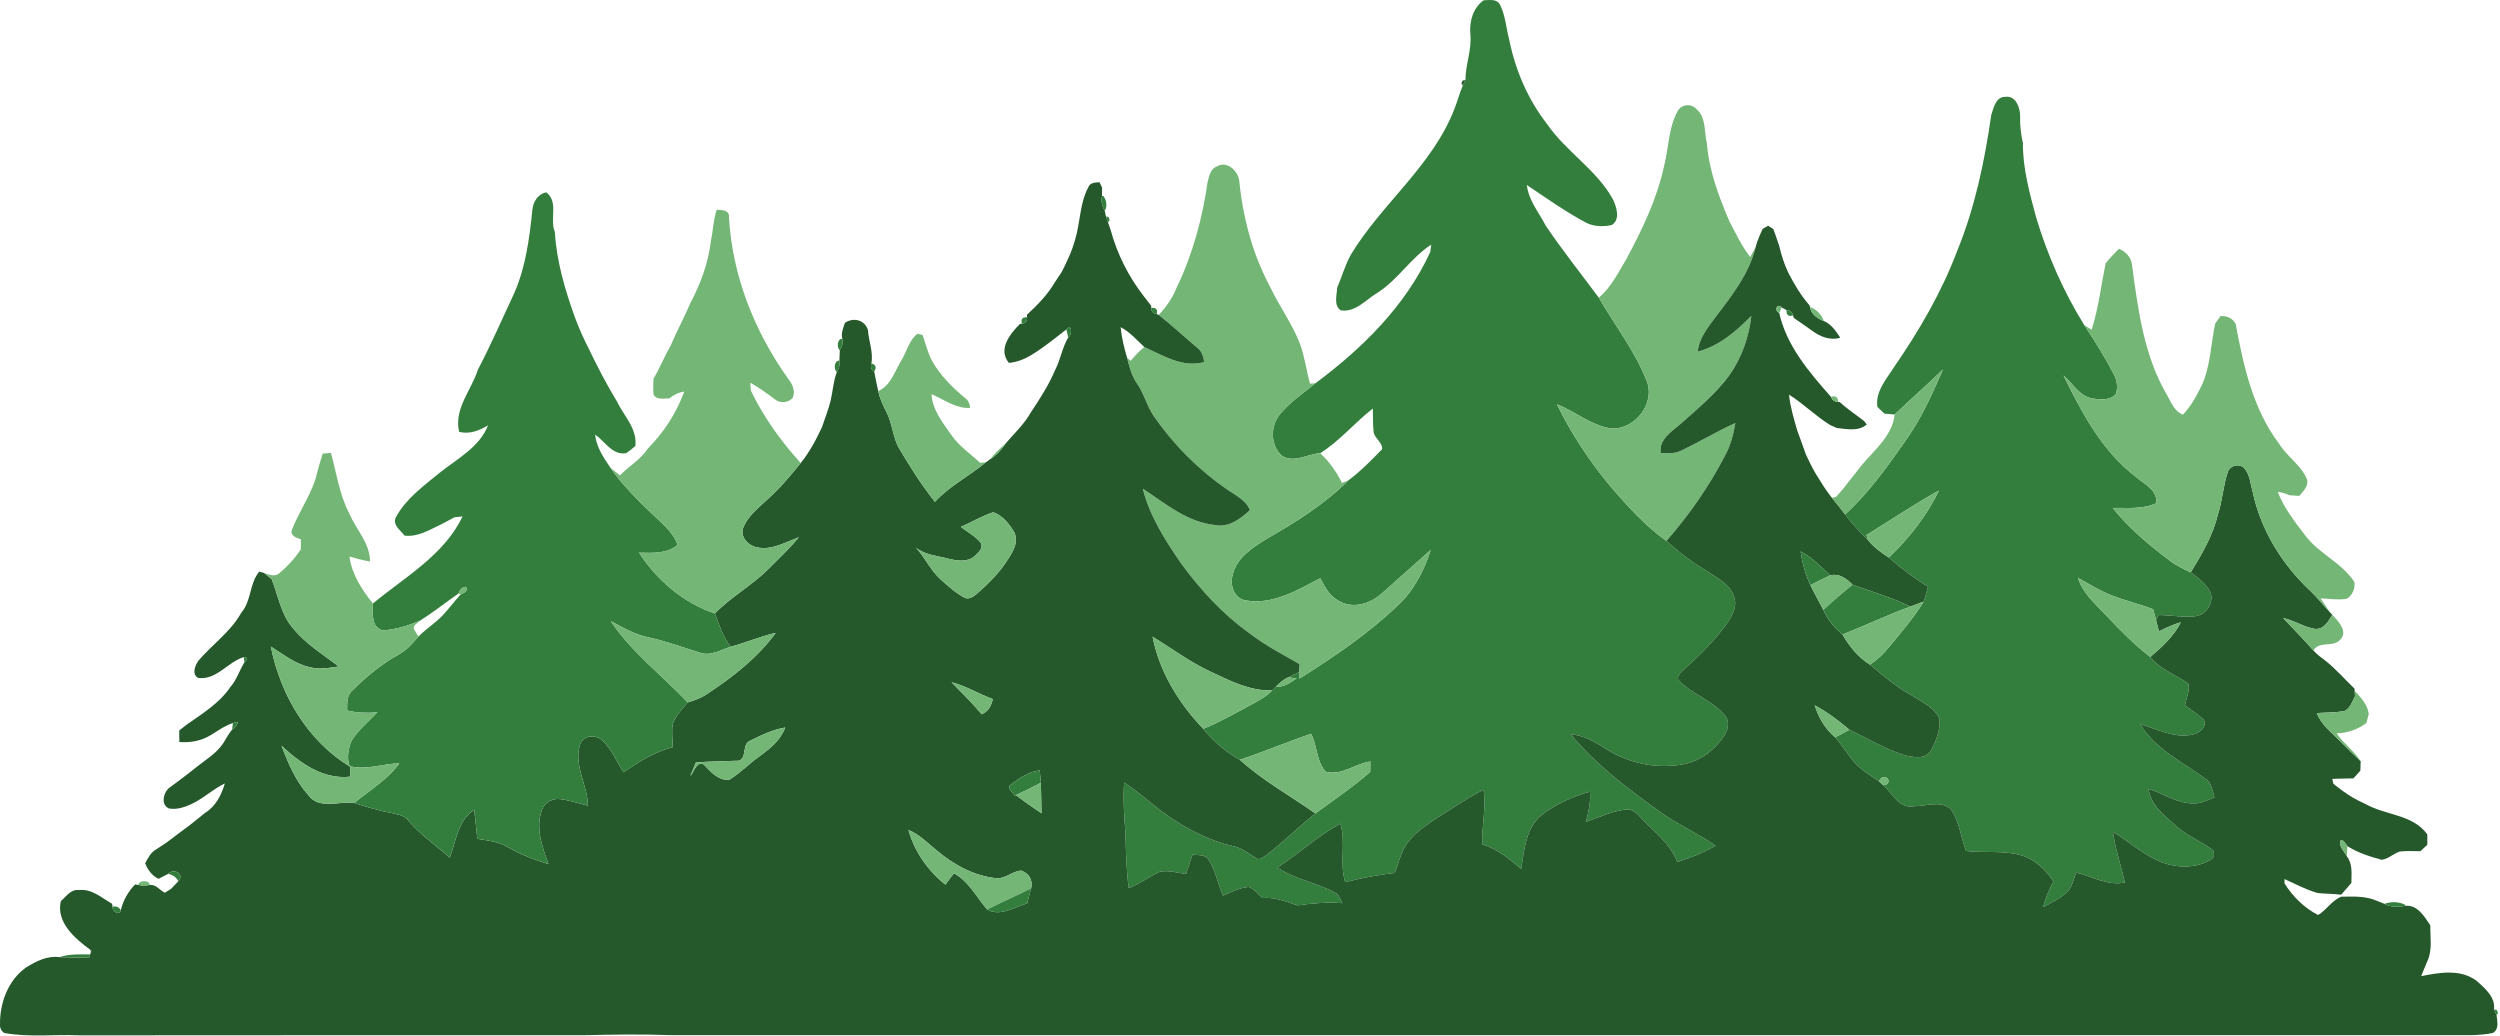 <?xml version="1.0" encoding="UTF-8" standalone="no"?>
<!DOCTYPE svg PUBLIC "-//W3C//DTD SVG 1.1//EN" "http://www.w3.org/Graphics/SVG/1.1/DTD/svg11.dtd">
<svg width="100%" height="100%" viewBox="0 0 823 341" version="1.1" xmlns="http://www.w3.org/2000/svg" xmlns:xlink="http://www.w3.org/1999/xlink" xml:space="preserve" xmlns:serif="http://www.serif.com/" style="fill-rule:evenodd;clip-rule:evenodd;stroke-linejoin:round;stroke-miterlimit:2;">
    <g transform="matrix(1,0,0,1,-8.943,-9.796)">
        <path d="M497.34,9.89C499.24,9.86 501.67,9.29 502.76,11.37C504.55,14.97 504.77,19.09 505.79,22.93C507.82,32.94 511.94,42.56 518.24,50.63C524.44,59.69 534.43,65.58 539.83,75.25C541.08,77.76 542.49,82.04 539.56,83.86C536.74,84.49 533.59,84.42 530.99,83.06C524.22,79.43 517.94,74.98 511.58,70.7C512.13,75.74 515.55,79.72 517.8,84.09C523.29,92.23 529.42,99.91 535.27,107.79C540.5,116.83 547.06,125.18 550.94,134.95C554.17,142.47 547.09,151.52 539.12,150.81C532.61,149.78 527.51,145.24 521.5,142.91C526.32,152.8 532.47,162.02 539.54,170.44C545.05,176.73 550.67,183.02 557.54,187.87C561.69,191.67 566.22,195.01 571.05,197.92C574.37,200.19 578.58,202.17 579.84,206.33C580.95,209.52 579.11,212.71 577.32,215.25C573.39,220.61 568.72,225.39 563.73,229.77C562.8,230.89 560.93,231.86 561.4,233.56C565.94,238.53 573.06,240.37 577.16,245.79C579.17,249.37 576.03,253.14 573.59,255.6C570.08,259.37 565.14,261.58 560,261.79C551.96,262.64 543.8,260.37 537.05,256C533.71,253.81 530.1,251.83 526.04,251.54C534.41,261.71 545.09,269.6 555.71,277.25C561.45,281.32 567.94,284.15 573.7,288.2C569.74,290.51 565.48,292.24 561.1,293.55C558.67,287.14 552.92,283.25 548.51,278.35C547.38,277.07 545.85,276 544.05,276.32C539.48,276.8 535.33,278.94 531.01,280.35C531.88,277.11 532.66,273.79 532.35,270.42C526.59,272.06 520.95,274.52 516.26,278.28C511.15,282.59 510.74,289.73 509.72,295.86C505.84,292.56 501.87,289.22 496.88,287.77C496.69,281.76 498.26,275.78 497.32,269.78C492.02,272.51 487.09,275.87 482.05,279.04C478.27,281.49 474.43,284.14 471.83,287.89C470.06,290.74 469.28,294.05 468.14,297.18C462.61,297.74 457.16,298.88 451.77,300.18C449.8,293.91 452.13,287.23 450.19,280.93C442.77,284.97 436.55,290.79 429.5,295.4C435.24,299.33 442.33,300.3 448.36,303.63C449.79,304.26 450.14,305.88 450.85,307.12C445.88,306.69 440.94,307.19 436.02,307.85C432.3,306.57 428.58,305.07 424.55,305.42C423.09,304.17 421.9,302.42 420.03,301.79C417,301.98 414.3,303.52 411.56,304.65C409.88,300.81 409.13,296.56 406.92,292.96C405.86,290.99 403.38,291.43 401.53,291.11C400.82,293.24 400.1,295.37 399.38,297.5C396.53,297.13 393.64,296.21 390.77,296.77C387.24,298.35 384.17,300.81 380.53,302.18C379.69,296.2 379.61,290.17 379.45,284.15C379.03,278.58 378.6,272.99 379.01,267.41C384.57,270.96 389.23,275.7 394.76,279.28C400.89,283.27 407.51,286.65 414.67,288.3C417.88,288.87 420.35,291.05 423.08,292.64C424.21,292.49 425.14,291.75 426.05,291.12C431.58,286.87 436.5,281.9 441.97,277.59C448.05,273.1 454.35,268.88 460.03,263.89C460.04,263.04 460.05,261.34 460.06,260.49C455.05,261.15 450.47,265.34 445.31,263.82C442.28,260.38 442.63,255.33 440.57,251.38C432.68,253.99 425.01,257.32 417.1,259.92C412.42,257.33 408.39,253.85 405.04,249.7C410.51,247.55 415.57,244.57 420.75,241.82C423.23,240.48 425.8,239.15 427.76,237.07C428.17,236.64 428.58,236.21 429.01,235.79C431.64,236.14 433.76,234.47 435.81,233.09C435.09,233.02 433.66,232.88 432.94,232.81C434.12,232.21 435.32,231.65 436.53,231.08C436.59,230.42 436.7,229.1 436.76,228.44C436.76,230.01 436.75,231.59 436.75,233.17C448.15,225.99 459.38,218.39 469.14,209.05C474.43,204.17 477.77,197.58 479.95,190.81C474.64,195.58 469.3,200.3 463.97,205.04C460.34,208.36 454.74,210.31 450.14,207.85C446.91,206.37 445.11,203.19 443.59,200.15C436.09,204.06 428,208.95 419.19,207.48C415.27,207.01 413.68,202.38 414.77,198.99C416.06,193.25 421.44,190 426.06,187.09C435.6,181.65 445.03,175.74 452.83,167.93C456.88,164.93 460.41,161.28 463.92,157.68C464.17,155.52 461.58,154.2 461.15,152.17C460.86,149.55 460.97,146.9 460.88,144.28C454.9,148.92 450.01,154.95 443.55,158.99C439.4,159.24 434.97,162.33 431.01,159.9C427.16,156.52 427.06,150.17 430.22,146.27C433.55,142.22 437.93,139.23 441.99,135.96C457.43,124.47 471.68,110.47 479.78,92.75C479.86,92.14 480.02,90.93 480.11,90.33C473.4,94.63 469.13,101.93 462.34,106.21C458.56,108.48 455.15,112.71 450.3,111.97C447.9,110.25 449.06,106.99 449.13,104.53C450.7,100.9 451.75,97.04 453.68,93.57C463.88,76.73 480.59,64.31 487.77,45.56C488.78,43.08 489.42,40.45 490.49,37.99C490.71,37.53 491.15,36.62 491.37,36.17C491.35,31.09 493.52,26.13 492.98,20.98C492.63,16.82 493.84,12.44 497.34,9.89Z" style="fill:rgb(51,126,61);fill-rule:nonzero;"/>
        <path d="M490.49,36.28L491.37,36.17C491.15,36.62 490.71,37.53 490.49,37.99L490.04,37.21L490.49,36.28Z" style="fill:rgb(37,88,43);fill-rule:nonzero;"/>
        <path d="M664.45,47.72C665.23,45.35 665.9,41.65 669.09,41.68C672.53,41.18 673.93,45.16 673.97,47.91C673.86,50.95 674.23,53.95 674.89,56.91C674.83,65.29 677.1,73.42 679.26,81.44C683,93.85 688.25,105.83 695.1,116.85C698.59,122.14 701.98,127.5 704.89,133.14C705.89,135.07 706.18,137.38 705.52,139.47C703.66,141.67 700.48,141.4 697.93,140.99C693.57,140.41 691.36,136.02 688.25,133.42C694.34,145.7 700.99,158.39 712.15,166.85C714.9,169.23 719.33,171.11 718.74,175.47C714.25,177.55 709.24,176.91 704.46,177.01C709.87,183.81 716.59,189.4 723.53,194.56C725.54,196.09 727.85,197.13 730.12,198.23C732.59,199.9 734.95,201.9 736.5,204.49C738.04,207.96 735.35,212.24 731.63,212.66C727.6,213.12 723.56,212.3 719.53,212.27C719.32,212.68 718.91,213.5 718.7,213.91C718.38,212.72 718.05,211.52 717.75,210.33C713.25,208.68 708.58,207.53 704.11,205.81C700.19,204.33 696.69,201.99 693.01,200.05C694.62,205.2 698.9,208.72 702.44,212.55C706.96,217.35 711.58,222.06 716.83,226.07C720.06,230.26 725.21,231.81 729.33,234.8C729.95,237.14 728.63,239.62 728.25,241.97C730.34,243.54 732.56,244.94 734.46,246.76C735.63,249.26 732.78,251.26 730.61,251.64C724.67,252.92 719.09,249.76 713.53,248.23C718.44,256.46 727.47,260.63 734.92,266.13C737.05,267.44 737.28,270.09 737.93,272.28C735.71,273.21 733.46,274.41 730.98,274.27C725.64,274.33 721.18,270.98 716.23,269.51C716.94,274.95 721.61,278.34 725.38,281.75C729,285 733.62,286.78 737.47,289.68C738.2,291.11 737.71,292.5 736.23,293.11C730.92,295.94 724.37,295.48 719.03,292.99C713.78,290.53 709.43,286.61 704.51,283.62C705.29,289.3 707.19,294.73 708.46,300.3C702.89,301.51 697.68,298.33 692.41,297.04C691.66,299.04 691.21,301.21 689.97,302.98C687.61,305.4 684.49,306.87 681.53,308.43C682.3,305.48 683.45,302.64 684.93,299.98C682.3,295.99 678.62,292.45 673.87,291.24C668.09,289.7 662.04,290.65 656.16,289.94C654.4,285.34 653.99,280.09 651.03,276.05C647.63,273.22 642.87,275.23 638.92,275.21C634.07,276.16 631.96,270.88 628.86,268.27C630.43,268.16 630.95,267.42 630.41,266.04C629.1,265.24 628.14,265.57 627.53,267.02C625.06,265.29 622.41,263.79 620.28,261.64C617.49,258.93 615.7,255.42 613.1,252.55C614.64,251.71 616.19,250.86 617.75,250.02C623.65,252.88 629.36,256.24 635.61,258.32C638.54,259.07 642.92,260.03 644.67,256.73C646.33,253.6 647.73,250.04 647.45,246.45C645.76,242.63 641.59,240.89 638.29,238.73C633.27,235.98 628.93,232.25 624.56,228.61C626.46,227.21 628.34,225.74 629.87,223.91C634.23,218.74 638.65,213.56 642.26,207.82C642.78,206.21 643.2,204.57 643.65,202.95C639.07,200.13 634.77,196.92 630.76,193.35C637.44,186.95 643.2,179.64 647.24,171.28C639.07,175.82 631.31,181.04 623.37,185.94C623.51,186.36 623.78,187.21 623.92,187.63C621.25,184.93 618.58,182.22 616.36,179.13C624.08,172.14 630.14,163.55 636.11,155.08C641.33,147.8 645.01,139.59 648.57,131.42C643.35,136.45 637.91,141.26 632.64,146.25C631.81,146.18 630.14,146.04 629.3,145.97C628.52,145.22 627.75,144.48 626.97,143.75C626.26,138.6 629.97,134.62 632.5,130.59C640.73,118.63 648.11,106.03 653.24,92.41C659.09,78.15 662.28,62.92 664.45,47.72Z" style="fill:rgb(51,126,61);fill-rule:nonzero;"/>
        <path d="M561.21,46.41C562.44,44.12 565.59,43.75 567.36,45.66C570.7,48.43 569.88,53.11 570.84,56.9C571.54,65.88 574.71,74.38 578.23,82.59C580.34,86.63 582.3,90.78 585.11,94.41C585.72,93.28 586.33,92.15 586.95,91.01C584.8,99.76 579.21,106.99 573.83,114C571.29,117.51 568.26,121.03 567.86,125.54C574.91,123.69 580.51,118.85 585.5,113.76C584.69,120.73 582.34,127.57 578.27,133.31C573.8,139.42 567.91,144.26 562.29,149.26C559.31,151.9 555.07,154.3 555.63,158.93C557.84,158.91 560.2,159.26 562.26,158.2C568.32,155.31 574.09,151.83 580.22,149.06C579.6,152.77 578.66,156.46 576.82,159.77C571.59,169.9 565.03,179.29 557.54,187.87C550.67,183.02 545.05,176.73 539.54,170.44C532.47,162.02 526.32,152.8 521.5,142.91C527.51,145.24 532.61,149.78 539.12,150.81C547.09,151.52 554.17,142.47 550.94,134.95C547.06,125.18 540.5,116.83 535.27,107.79C539.23,104.48 541.58,99.69 544.21,95.32C549.43,85.64 554.28,75.62 556.68,64.82C558.29,58.71 558.11,52.07 561.21,46.41Z" style="fill:rgb(115,182,117);fill-rule:nonzero;"/>
        <path d="M409.58,64.59C412.7,62.61 416.37,65.93 416.87,69.05C417.69,77.4 419.41,85.64 422.27,93.54C423.71,97.32 425.31,101.05 427.25,104.62C430.24,110.82 434.36,116.45 436.86,122.91C438.44,127.17 439.01,131.72 440.17,136.1C440.62,136.07 441.54,136 441.99,135.96C437.93,139.23 433.55,142.22 430.22,146.27C427.06,150.17 427.16,156.52 431.01,159.9C434.97,162.33 439.4,159.24 443.55,158.99C446.56,161.74 448.91,165.12 450.71,168.76C451.24,168.56 452.3,168.14 452.83,167.93C445.03,175.74 435.6,181.65 426.06,187.09C421.44,190 416.06,193.25 414.77,198.99C413.68,202.38 415.27,207.01 419.19,207.48C428,208.95 436.09,204.06 443.59,200.15C445.11,203.19 446.91,206.37 450.14,207.85C454.74,210.31 460.34,208.36 463.97,205.04C469.3,200.3 474.64,195.58 479.95,190.81C477.77,197.58 474.43,204.17 469.14,209.05C459.38,218.39 448.15,225.99 436.75,233.17C436.75,231.59 436.76,230.01 436.76,228.44C431.07,225.13 425.16,222.13 419.97,218.04C411.3,211.82 404.04,203.86 397.77,195.29C392.54,187.69 387.4,179.72 385.15,170.66C392.6,175.57 399.84,181.78 409.11,182.66C413.56,183.51 417.33,180.54 420.41,177.75C419.11,174.43 415.8,172.9 413.03,171.02C403.64,164.56 395.45,156.39 388.94,147.04C386.5,143.61 385.6,139.37 383.16,135.93C381.44,133.45 380.69,130.49 379.99,127.6C380.28,127.84 380.87,128.33 381.16,128.57C382.53,126.94 383.99,125.39 385.63,124.03C391.83,126.82 398.21,130.94 405.36,128.99C405.12,127.15 404.54,125.31 402.97,124.18C398.73,120.66 394.74,116.85 390.39,113.47C392.88,110.84 394.95,107.85 396.29,104.48C401.6,93.53 404.79,81.61 406.51,69.59C407.05,67.72 407.44,65.27 409.58,64.59Z" style="fill:rgb(115,182,117);fill-rule:nonzero;"/>
        <path d="M367.22,71.44C367.83,69.85 369.48,69.9 370.9,69.78L371.7,71.45C371.71,71.49 371.74,71.56 371.75,71.6C371.74,72.28 371.73,73.64 371.73,74.32C371.33,76 371.75,77.7 372.63,79.16C372.72,79.63 372.91,80.57 373.01,81.05C373.18,81.54 373.53,82.54 373.7,83.03C373.91,83.64 374.34,84.85 374.55,85.46C374.56,85.5 374.59,85.59 374.6,85.64C376.76,93.53 380.53,100.99 385.57,107.43C385.6,107.46 385.65,107.54 385.68,107.57C386.41,108.55 387.16,109.52 387.92,110.47L387.93,111.16C387.93,112.31 388.53,112.99 389.75,113.21L390.39,113.47C394.74,116.85 398.73,120.66 402.97,124.18C404.54,125.31 405.12,127.15 405.36,128.99C398.21,130.94 391.83,126.82 385.63,124.03C383.16,121.71 380.89,119.09 377.86,117.49C378.17,120.93 379.01,124.29 379.99,127.6C380.69,130.49 381.44,133.45 383.16,135.93C385.6,139.37 386.5,143.61 388.94,147.04C395.45,156.39 403.64,164.56 413.03,171.02C415.8,172.9 419.11,174.43 420.41,177.75C417.33,180.54 413.56,183.51 409.11,182.66C399.84,181.78 392.6,175.57 385.15,170.66C387.4,179.72 392.54,187.69 397.77,195.29C404.04,203.86 411.3,211.82 419.97,218.04C425.16,222.13 431.07,225.13 436.76,228.44C436.7,229.1 436.59,230.42 436.53,231.08C435.32,231.65 434.12,232.21 432.94,232.81C431.42,233.5 430.18,234.65 429.01,235.79C428.58,236.21 428.17,236.64 427.76,237.07C420.4,237.35 413.72,233.84 407.25,230.81C400.56,227.67 394.63,223.24 388.37,219.37C390.57,230.88 397.01,241.31 405.04,249.7C408.39,253.85 412.42,257.33 417.1,259.92C424.66,266.78 433.67,271.71 441.97,277.59C436.5,281.9 431.58,286.87 426.05,291.12C425.14,291.75 424.21,292.49 423.08,292.64C420.35,291.05 417.88,288.87 414.67,288.3C407.51,286.65 400.89,283.27 394.76,279.28C389.23,275.7 384.57,270.96 379.01,267.41C378.6,272.99 379.03,278.58 379.45,284.15C379.61,290.17 379.69,296.2 380.53,302.18C384.17,300.81 387.24,298.35 390.77,296.77C393.64,296.21 396.53,297.13 399.38,297.5C400.1,295.37 400.82,293.24 401.53,291.11C403.38,291.43 405.86,290.99 406.92,292.96C409.13,296.56 409.88,300.81 411.56,304.65C414.3,303.52 417,301.98 420.03,301.79C421.9,302.42 423.09,304.17 424.55,305.42C428.58,305.07 432.3,306.57 436.02,307.85C440.94,307.19 445.88,306.69 450.85,307.12C450.14,305.88 449.79,304.26 448.36,303.63C442.33,300.3 435.24,299.33 429.5,295.4C436.55,290.79 442.77,284.97 450.19,280.93C452.13,287.23 449.8,293.91 451.77,300.18C457.16,298.88 462.61,297.74 468.14,297.18C469.28,294.05 470.06,290.74 471.83,287.89C474.43,284.14 478.27,281.49 482.05,279.04C487.09,275.87 492.02,272.51 497.32,269.78C498.26,275.78 496.69,281.76 496.88,287.77C501.87,289.22 505.84,292.56 509.72,295.86C510.74,289.73 511.15,282.59 516.26,278.28C520.95,274.52 526.59,272.06 532.35,270.42C532.66,273.79 531.88,277.11 531.01,280.35C535.33,278.94 539.48,276.8 544.05,276.32C545.85,276 547.38,277.07 548.51,278.35C552.92,283.25 558.67,287.14 561.1,293.55C565.48,292.24 569.74,290.51 573.7,288.2C567.94,284.15 561.45,281.32 555.71,277.25C545.09,269.6 534.41,261.71 526.04,251.54C530.1,251.83 533.71,253.81 537.05,256C543.8,260.37 551.96,262.64 560,261.79C565.14,261.58 570.08,259.37 573.59,255.6C576.03,253.14 579.17,249.37 577.16,245.79C573.06,240.37 565.94,238.53 561.4,233.56C560.93,231.86 562.8,230.89 563.73,229.77C568.72,225.39 573.39,220.61 577.32,215.25C579.11,212.71 580.95,209.52 579.84,206.33C578.58,202.17 574.37,200.19 571.05,197.92C566.22,195.01 561.69,191.67 557.54,187.87C565.03,179.29 571.59,169.9 576.82,159.77C578.66,156.46 579.6,152.77 580.22,149.06C574.09,151.83 568.32,155.31 562.26,158.2C560.2,159.26 557.84,158.91 555.63,158.93C555.07,154.3 559.31,151.9 562.29,149.26C567.91,144.26 573.8,139.42 578.27,133.31C582.34,127.57 584.69,120.73 585.5,113.76C580.51,118.85 574.91,123.69 567.86,125.54C568.26,121.03 571.29,117.51 573.83,114C579.21,106.99 584.8,99.76 586.95,91.01L587.33,89.65C587.34,89.62 587.36,89.54 587.37,89.51C587.89,88.03 588.54,86.6 589.19,85.17C589.65,84.9 590.57,84.37 591.02,84.11C591.45,84.39 592.3,84.93 592.72,85.21C592.91,85.72 593.28,86.76 593.47,87.27C593.49,87.33 593.53,87.45 593.55,87.51C593.81,88.26 594.31,89.75 594.57,90.5C594.59,90.57 594.64,90.71 594.66,90.78C595.36,93.7 596.25,96.58 597.52,99.31C597.55,99.37 597.6,99.48 597.63,99.54C599.62,103.34 601.78,107.1 604.65,110.33L604.82,110.93C605.18,113.25 607.27,114.67 609.32,115.47C611.82,116.47 613.34,118.84 614.77,120.99C611.42,121.95 608.19,120.67 605.52,118.69C605.49,118.67 605.42,118.62 605.39,118.6C603.41,117.19 601.44,115.77 599.42,114.43L599.23,113.62C598.97,112.53 598.24,111.94 597.04,111.87L595.52,111.05C593.91,109.37 592.89,112.06 594.66,112.8C597.08,123.67 604.53,132.32 611.69,140.44C612.15,141.56 612.95,142.13 614.09,142.15L614.61,142.16C617.07,144.48 619.93,146.3 622.58,148.37C622.61,148.41 622.67,148.47 622.7,148.5L623.47,149.55C620.71,151.91 616.87,151.04 613.6,150.69C613.49,150.64 613.27,150.54 613.16,150.49C612.75,150.31 611.93,149.95 611.52,149.77C606.67,146.82 602.69,142.7 597.89,139.72C598.27,143.66 599.45,147.48 600.52,151.28C600.54,151.33 600.57,151.42 600.58,151.47C601.48,154.07 602.51,156.62 603.38,159.23L603.44,159.4L603.51,159.56C604.45,161.55 605.41,163.55 606.52,165.46C606.54,165.5 606.59,165.59 606.61,165.63C608.3,168.37 609.97,171.14 611.99,173.67C613.46,175.47 614.94,177.27 616.36,179.13C618.58,182.22 621.25,184.93 623.92,187.63C625.82,189.95 628.23,191.75 630.76,193.35C634.77,196.92 639.07,200.13 643.65,202.95C643.2,204.57 642.78,206.21 642.26,207.82C640.79,208.37 639.33,208.93 637.87,209.48C631.74,206.51 625.21,204.59 618.82,202.3C616.85,200.26 614.43,198.51 611.44,199.2C608.3,196.45 605.53,193.16 601.7,191.33C602.26,195.16 603.29,198.92 604.93,202.44C606.26,205.21 607.83,207.86 609.21,210.6C610.55,213.83 612.86,216.43 615.48,218.68C617.82,222.58 620.61,226.21 624.56,228.61C628.93,232.25 633.27,235.98 638.29,238.73C641.59,240.89 645.76,242.63 647.45,246.45C647.73,250.04 646.33,253.6 644.67,256.73C642.92,260.03 638.54,259.07 635.61,258.32C629.36,256.24 623.65,252.88 617.75,250.02C614.19,246.99 610.44,244.19 606.33,241.97C607.62,246.03 609.79,249.79 613.1,252.55C615.7,255.42 617.49,258.93 620.28,261.64C622.41,263.79 625.06,265.29 627.53,267.02C627.86,267.33 628.52,267.96 628.86,268.27C631.96,270.88 634.07,276.16 638.92,275.21C642.87,275.23 647.63,273.22 651.03,276.05C653.99,280.09 654.4,285.34 656.16,289.94C662.04,290.65 668.09,289.7 673.87,291.24C678.62,292.45 682.3,295.99 684.93,299.98C683.45,302.64 682.3,305.48 681.53,308.43C684.49,306.87 687.61,305.4 689.97,302.98C691.21,301.21 691.66,299.04 692.41,297.04C697.68,298.33 702.89,301.51 708.46,300.3C707.19,294.73 705.29,289.3 704.51,283.62C709.43,286.61 713.78,290.53 719.03,292.99C724.37,295.48 730.92,295.94 736.23,293.11C737.71,292.5 738.2,291.11 737.47,289.68C733.62,286.78 729,285 725.38,281.75C721.61,278.34 716.94,274.95 716.23,269.51C721.18,270.98 725.64,274.33 730.98,274.27C733.46,274.41 735.71,273.21 737.93,272.28C737.28,270.09 737.05,267.44 734.92,266.13C727.47,260.63 718.44,256.46 713.53,248.23C719.09,249.76 724.67,252.92 730.61,251.64C732.78,251.26 735.63,249.26 734.46,246.76C732.56,244.94 730.34,243.54 728.25,241.97C728.63,239.62 729.95,237.14 729.33,234.8C725.21,231.81 720.06,230.26 716.83,226.07C720.67,222.75 724.58,219.28 726.86,214.64C724.36,215.4 721.98,216.46 719.68,217.66C719.33,216.41 719.01,215.16 718.7,213.91C718.91,213.5 719.32,212.68 719.53,212.27C723.56,212.3 727.6,213.12 731.63,212.66C735.35,212.24 738.04,207.96 736.5,204.49C734.95,201.9 732.59,199.9 730.12,198.23C733.84,192.19 737.47,185.98 739.13,179C740.58,174.54 740.79,169.76 742.3,165.32C742.95,162.96 746.35,162.17 747.9,164.08C749.61,166.19 749.78,169.06 750.49,171.59C753.14,184.19 760.17,195.63 769.55,204.35C771.88,206.59 773.86,209.16 776.09,211.5L776.72,212.18C775.49,214.28 773.97,217.07 771.1,216.84C767.41,216.29 764.23,213.99 760.57,213.26C763.88,216.83 767.32,220.28 770.53,223.95C771.7,225.24 773.09,226.29 774.5,227.32C774.53,227.35 774.6,227.4 774.64,227.43C778.04,230.15 780.88,233.49 784.04,236.48L784.09,237.17C784.12,237.63 784.18,238.54 784.21,239C783.3,240.7 782.67,242.93 780.82,243.83C777.8,244.44 774.69,244.32 771.64,244.54C773.09,248.44 776.52,250.92 779.33,253.79C781.56,256.01 783.77,258.24 786.07,260.39C786.03,261.42 786,262.46 785.98,263.5C785.21,264.34 784.44,265.19 783.68,266.04C781.38,266.1 779.09,266.11 776.8,266.2L776.72,266.2C776.72,266.24 776.74,266.31 776.75,266.35L777.07,267.78C779.09,269.43 781.2,270.99 783.46,272.34C783.5,272.36 783.58,272.41 783.62,272.43C784.87,273.15 786.17,273.81 787.51,274.41C787.56,274.43 787.66,274.48 787.71,274.5C794.32,278.25 803.24,277.85 808.02,284.48C808.01,285.61 808.01,286.75 808.02,287.89C807.25,288.59 806.49,289.3 805.74,290.01C803.46,290 801.18,289.87 798.93,290.12C796.87,290.82 795.2,292.54 793.02,292.84C789.12,291.79 785.15,290.53 781.73,288.35C781.08,287.7 780.51,285.97 779.37,286.54C778.89,288.5 780.69,290.09 781.53,291.7C783.5,294.22 783.02,297.49 783.02,300.46C781.89,301.75 780.77,303.05 779.65,304.34C777.08,303.99 774.48,304.08 771.92,303.77C768.09,302.72 764.61,300.77 761,299.19C761,299.53 760.99,300.22 760.99,300.57C763.66,304.91 767.5,308.68 772.05,311.01C774.75,309.46 776.56,306.24 779.68,304.99C783.6,304.94 787.65,304.69 791.34,306.33C791.39,306.34 791.48,306.38 791.53,306.39C792.12,306.63 793.31,307.11 793.91,307.35C796.01,308.47 798.44,308.41 800.74,308.01C804.71,307.51 807.11,311.56 809,314.42C808.95,318.3 809.73,322.42 808.09,326.08C807.39,327.77 806.65,329.44 805.99,331.15C812.04,329.93 818.98,328.7 824.31,332.73C826.97,335.15 830.52,338.1 829.95,342.1C830.17,342.58 830.6,343.52 830.81,344C831.04,345.97 831.72,348.62 829.61,349.84C827.45,350.32 825.22,350.46 823.03,350.56C625.36,350.58 427.67,350.56 230,350.57C220.34,350.23 210.68,350.36 201.02,350.59C145.69,350.62 90.36,350.54 35.03,350.63C26.81,350.25 18.5,351.35 10.35,349.85C9.34,349.16 8.88,348.23 8.95,347.06C8.83,340.06 11.56,332.61 17.37,328.4C17.4,328.37 17.47,328.33 17.51,328.3C20.83,326.22 24.49,324.35 28.55,324.89C31.8,324.98 35.05,325.09 38.3,324.95L38.63,323.99C38.7,323.76 38.83,323.29 38.9,323.05L39.01,322.63L38.56,322.39C33.59,318.72 27.32,313.38 28.98,306.43C30.75,304.91 32.3,302.44 34.97,302.8C39.17,302.33 42.45,305.39 45.85,307.33L46.01,308.33C45.74,309.76 48.37,311.41 48.72,309.44C49.46,306.22 51.13,303.31 53.43,300.94L54.54,301.14C55.74,301.36 56.95,301.36 58.17,301.15C60.17,300.79 61.56,302.87 63.19,303.69C63.68,303.38 64.64,302.78 65.13,302.48C65.19,302.44 65.3,302.34 65.36,302.3C65.93,301.7 67.07,300.52 67.64,299.92C69.87,297.53 66.11,295.43 64.28,297.48C63.24,298.03 62.2,298.57 61.15,299.1C58.95,298.1 57.63,296.16 56.72,294C57.67,292.26 58.58,290.38 60.39,289.39C60.43,289.37 60.49,289.32 60.52,289.3C61.23,288.84 62.64,287.92 63.35,287.45C63.4,287.41 63.51,287.34 63.57,287.3C64.87,286.38 66.12,285.39 67.39,284.43C67.43,284.4 67.51,284.34 67.55,284.31C68.83,283.37 70.1,282.43 71.37,281.47C71.42,281.43 71.51,281.36 71.56,281.32C73.2,280.08 74.76,278.73 76.37,277.46C76.41,277.43 76.49,277.36 76.53,277.33C79.98,275.22 81.86,271.45 82.96,267.7C79.61,269.31 76.81,271.81 73.59,273.65C73.56,273.67 73.48,273.71 73.44,273.73L71.76,274.58C71.72,274.6 71.66,274.63 71.62,274.65C69.42,275.62 66.99,276.39 64.56,275.94C61.9,274.76 62.65,271.11 64.33,269.42C64.35,269.4 64.39,269.36 64.41,269.34C67.44,267.09 70.47,264.87 73.4,262.49C73.44,262.46 73.53,262.39 73.57,262.36C76.59,259.94 80.08,257.91 82.3,254.65C82.36,254.57 82.47,254.39 82.53,254.31C83.44,252.85 84.23,251.3 85.36,249.99C86.36,249.39 87,248.54 87.25,247.44C86.84,247.53 86.02,247.73 85.61,247.82C83.07,248.62 80.91,250.2 78.67,251.58C78.63,251.6 78.55,251.64 78.52,251.66C75.36,253.67 71.68,254.37 67.98,254.06C67.97,252.79 67.95,251.53 67.94,250.27C68.52,249.81 69.69,248.9 70.28,248.44C70.32,248.41 70.4,248.35 70.44,248.32C75.62,244.7 81.22,241.26 84.82,235.91C86.88,233.54 87.79,230.49 89.39,227.84C90.67,226.79 90.61,226.22 89.2,226.12C83.94,227.68 80.2,233.77 74.19,232.97C71.99,231.75 73.14,228.9 74.26,227.3C78.83,221.95 84.83,217.82 88.33,211.58C88.36,211.55 88.4,211.48 88.42,211.44C91.76,207.57 91.05,201.73 94.3,197.98C94.69,198.09 95.46,198.3 95.84,198.41C96.69,199.06 97.52,199.74 98.35,200.42C100.55,205.85 101.39,212.05 105.38,216.59C109.54,221.75 115.26,225.24 120.48,229.19C117.29,229.68 113.97,230.29 110.78,229.4C106.01,228.33 102.17,225.16 98.1,222.65C101.24,238.5 110.2,253.75 124.24,262.23C124.23,263.05 124.22,264.67 124.21,265.48C115.32,266.48 107.72,261.01 101.6,255.25C103.79,261.04 106.27,266.88 110.45,271.55C113.94,276.43 120.57,273.44 125.56,274.12C129.56,275.36 133.53,276.67 137.66,277.39C139.56,277.91 141.83,278.02 143.15,279.67C147.13,284.51 152.41,287.99 157.01,292.18C159.08,286.67 159.68,279.87 165.05,276.37C165.44,279.56 165.74,282.75 166.07,285.95C169.54,286.46 173.15,286.9 176.23,288.73C180.38,291.17 184.92,292.82 189.49,294.27C187.58,288.79 185.29,282.87 187.13,277.05C187.67,274.45 190.33,272.62 192.94,272.83C196.21,273.12 199.32,274.22 202.48,275.05C202.44,268.21 197.67,261.75 199.9,254.91C200.79,251.75 205.26,251.48 207.32,253.62C210.31,256.55 211.99,260.5 214.2,264.01C219.26,260.6 224.45,257.26 230.44,255.76C230.32,253.23 230.02,250.67 230.39,248.15C231.34,245.37 233.49,243.24 235.33,241.03C237.69,240.36 240,239.46 242.02,238.05C250.33,232.53 258.4,226.29 264.3,218.14C259.28,219.3 254.52,221.31 249.56,222.69C246.83,219.58 245.8,215.51 244.29,211.75C249.67,206.2 256.6,202.47 262.05,196.99C265.41,193.61 268.89,190.33 271.95,186.67C267.5,188.24 262.99,191.08 258.09,189.97C255.12,189.37 252.26,186.27 253.76,183.15C255.36,179.51 258.6,177 261.43,174.35C265.56,170.71 269.09,166.48 272.54,162.22C273.97,160.47 275.21,158.57 276.34,156.62C276.38,156.56 276.44,156.45 276.48,156.39C277.58,154.51 278.51,152.55 279.45,150.59L279.54,150.42L279.6,150.23C280.55,147.4 281.66,144.62 282.38,141.72C282.39,141.67 282.41,141.58 282.42,141.53C283.14,138.46 283.27,135.23 284.44,132.28C285.06,131.14 285.6,129.85 285.26,128.53C285.29,127.67 285.37,125.94 285.41,125.08C286.12,123.97 286.58,122.65 286.24,121.33C285.75,119.5 286.52,117.76 287.1,116.07C289.83,114.21 293.57,115.05 294.64,118.36C294.65,118.39 294.67,118.45 294.68,118.48C294.92,122.15 296.49,125.74 295.8,129.44C295.43,130.62 295.74,131.52 296.74,132.12C297.13,134.26 297.58,136.4 298.05,138.53C298.56,140.94 299.61,143.17 300.72,145.35C302.81,149.3 302.78,154.03 305.2,157.85C308.72,163.77 312.42,169.61 316.72,175C321.54,169.73 328.03,166.54 333.47,162C333.8,161.77 334.46,161.29 334.79,161.05C336.94,159.72 338.64,157.84 340.04,155.75C342.88,152.42 346.14,149.42 348.3,145.55C348.33,145.51 348.38,145.44 348.4,145.4C351.37,140.97 354.23,136.44 356.34,131.53C356.35,131.49 356.39,131.42 356.4,131.38C358.13,128.02 358.63,124.15 360.59,120.92C361.89,120.1 361.98,116.14 360,118.23C356.29,121.12 352.63,124.11 348.62,126.57C348.58,126.59 348.51,126.63 348.47,126.66C346.22,128.03 343.73,129.01 341.08,129.26C337.35,124.78 341.44,119.73 344.68,116.46L345.37,116.34C346.6,116.19 347.16,115.5 347.04,114.25L347.02,113.41C350.53,110.17 353.9,106.72 356.31,102.55C356.33,102.51 356.38,102.44 356.41,102.4C356.9,101.67 357.88,100.19 358.38,99.46C358.4,99.41 358.46,99.31 358.49,99.26L359.38,97.48C359.41,97.43 359.45,97.34 359.47,97.29L360.3,95.53C360.32,95.49 360.36,95.41 360.37,95.37C361.72,92.62 362.65,89.7 363.39,86.74C363.41,86.64 363.45,86.45 363.47,86.36C364.59,81.37 364.73,76.01 367.22,71.44M325.25,183.25C327.39,184.95 329.94,186.21 331.69,188.36C332.95,190.11 330.98,191.7 329.82,192.83C327.49,194.99 324,194.39 321.19,193.74C317.53,192.74 313.48,192.54 310.42,190.07C313.48,193.27 315.22,197.52 318.55,200.49C321.01,202.68 323.48,204.96 326.41,206.52C327.79,207.28 329.32,206.27 330.37,205.4C333.93,202.3 337.36,198.96 340.03,195.04C341.92,192.16 344.48,188.7 342.9,185.11C341.25,182.36 339.1,179.55 335.97,178.44C332.2,179.57 328.86,181.73 325.25,183.25M322.18,234.38C325.54,237.84 329.01,241.21 332.1,244.93C334.25,244.07 335.34,242.12 335.76,239.94C331.17,238.23 326.94,235.61 322.18,234.38M255.66,253.75C253.16,255 254.91,259.31 252.17,260.22C247.45,260.41 242.72,260.43 238.01,260.81C237.38,262.3 236.76,263.79 236.16,265.29C237.53,263.91 238.04,260.38 240.61,261.44C242.82,263.8 245.5,266.93 249.09,266.46C252.61,264.29 255.48,261.25 258.85,258.86C262.35,256.32 265.92,253.51 267.44,249.29C263.26,249.98 259.42,251.88 255.66,253.75M341.26,268.43C340.75,269.7 342.46,270.65 342.96,271.74L343.37,271.55C346.12,273.63 348.94,275.63 351.81,277.54C351.76,274.19 351.7,270.84 351.61,267.49C351.48,266.12 351.34,264.74 351.22,263.39C347.42,263.86 344.23,266.18 341.26,268.43M308,283.03C310.02,290.17 314.38,296.4 320.15,301.02C321.09,299.77 322.03,298.53 322.97,297.28C327.89,299.89 330.38,305.18 333.94,309.23C338.22,311.65 342.91,308.39 347.09,307.18C347.5,305.52 347.93,303.87 348.4,302.23C349.04,299.53 347.67,297.22 345.05,296.38C342.19,296.64 339.92,299.12 336.97,298.91C329.59,298.17 322.84,294.43 317.25,289.71C314.28,287.34 311.61,284.44 308,283.03Z" style="fill:rgb(37,88,43);fill-rule:nonzero;"/>
        <path d="M371.7,71.45C371.71,71.49 371.74,71.56 371.75,71.6C371.74,71.56 371.71,71.49 371.7,71.45Z" style="fill:rgb(51,126,61);fill-rule:nonzero;"/>
        <path d="M184.18,79.04C184.41,76.31 185.92,73.67 188.79,73.12C192.92,76.3 189.83,81.88 191.58,86.12C192.18,95.84 194.96,105.29 198.26,114.42C199.53,117.86 201.03,121.2 202.7,124.46C205.56,130.43 208.62,136.31 212.05,141.98C214.34,146.74 218.78,150.93 218.1,156.63C217.1,157.43 216.15,158.3 215.06,158.98C210.53,159.78 208.13,155.09 204.87,152.89C205.25,156.99 207.67,160.48 209.9,163.8C213.71,169.3 218.49,174.04 223.3,178.67C226.55,181.85 230.45,184.7 232.02,189.18C228.44,192.17 223.68,191.82 219.33,191.74C225.2,200.84 233.96,208.27 244.29,211.75C245.8,215.51 246.83,219.58 249.56,222.69C246.24,223.7 242.88,225.93 239.3,224.64C233.69,222.92 228.17,220.85 222.42,219.61C217.95,218.71 214,216.4 210.02,214.29C216.9,224.57 226.89,232.14 235.33,241.03C233.49,243.24 231.34,245.37 230.39,248.15C230.02,250.67 230.32,253.23 230.44,255.76C224.45,257.26 219.26,260.6 214.2,264.01C211.99,260.5 210.31,256.55 207.32,253.62C205.26,251.48 200.79,251.75 199.9,254.91C197.67,261.75 202.44,268.21 202.48,275.05C199.32,274.22 196.21,273.12 192.94,272.83C190.33,272.62 187.67,274.45 187.13,277.05C185.29,282.87 187.58,288.79 189.49,294.27C184.92,292.82 180.38,291.17 176.23,288.73C173.15,286.9 169.54,286.46 166.07,285.95C165.74,282.75 165.44,279.56 165.05,276.37C159.68,279.87 159.08,286.67 157.01,292.18C152.41,287.99 147.13,284.51 143.15,279.67C141.83,278.02 139.56,277.91 137.66,277.39C133.53,276.67 129.56,275.36 125.56,274.12C130.64,269.94 136.47,266.55 140.38,261.1C134.92,261.18 129.46,263.44 124.04,262C123.04,259.32 123.62,256.22 124.67,253.64C126.91,250.04 130.3,247.37 133.16,244.29C129.83,244.58 126.47,244.5 123.22,243.68C123.27,241.33 123.02,238.64 125.05,236.99C129.64,232.49 134.62,228.32 140.27,225.22C142.86,223.8 144.82,221.55 146.7,219.33C149.16,216.91 152.06,214.99 154.51,212.55C156.65,210.29 158.49,207.76 160.61,205.47C161.54,205.26 163.7,203.77 162.11,202.96C160.99,203.22 160.26,203.95 159.91,205.16C155.69,208.09 151.67,211.3 147.33,214.05C143.41,215.74 139.24,217.06 134.96,217.32C131.01,216.25 131.7,211.62 131.7,208.47C142.23,199.75 155.09,192.6 161.23,179.81C160.56,179.87 159.24,180.01 158.57,180.08C157.2,180.83 155.83,181.57 154.44,182.28C150.51,184.09 146.64,186.67 142.11,186.12C140.81,184.36 138.02,182.58 139.27,180.07C142.58,173.95 148.32,169.84 153.57,165.51C159.37,160.84 166.72,157.14 169.61,149.82C166.71,151.55 163.52,152.83 160.09,151.96C158.3,144.37 164.12,138.28 166.28,131.47C170.59,123.23 174.3,114.71 178.23,106.29C182.02,97.69 183.22,88.29 184.18,79.04Z" style="fill:rgb(51,126,61);fill-rule:nonzero;"/>
        <path d="M371.73,74.32L372.14,74.31C373.19,75.56 373.57,77.75 372.63,79.16C371.75,77.7 371.33,76 371.73,74.32Z" style="fill:rgb(51,126,61);fill-rule:nonzero;"/>
        <path d="M244.89,78.84C246.4,78.95 249.01,78.88 248.91,81.05C249.91,100.32 257.28,118.92 268.45,134.54C269.81,136.21 270.83,138.55 269.94,140.68C268.54,142.48 265.63,142.66 263.95,141.18C261.38,139.24 258.76,137.38 255.97,135.78C256,136.42 256.07,137.68 256.1,138.31C260.28,147.09 266.02,155.04 272.54,162.22C269.09,166.48 265.56,170.71 261.43,174.35C258.6,177 255.36,179.51 253.76,183.15C252.26,186.27 255.12,189.37 258.09,189.97C262.99,191.08 267.5,188.24 271.95,186.67C268.89,190.33 265.41,193.61 262.05,196.99C256.6,202.47 249.67,206.2 244.29,211.75C233.96,208.27 225.2,200.84 219.33,191.74C223.68,191.82 228.44,192.17 232.02,189.18C230.45,184.7 226.55,181.85 223.3,178.67C218.49,174.04 213.71,169.3 209.9,163.8C210.94,164.62 211.97,165.46 213.01,166.29C216.04,163.23 219.89,161.05 222.27,157.38C227.54,152.1 231.64,145.68 234.21,138.67C232.38,138.99 230.69,139.75 229.29,140.96C227.45,140.87 225.1,141.66 224.08,139.61C223.91,137.91 224.01,136.2 224.07,134.49C226.17,130.95 227.68,127.1 229.74,123.53C231.75,118.76 234.25,114.21 236.27,109.45C239.64,103.08 242.16,96.23 242.98,89.04C243.7,85.66 243.76,82.13 244.89,78.84Z" style="fill:rgb(115,182,117);fill-rule:nonzero;"/>
        <path d="M373.01,81.05L373.88,81.25L374.24,82.27L373.7,83.03C373.53,82.54 373.18,81.54 373.01,81.05Z" style="fill:rgb(51,126,61);fill-rule:nonzero;"/>
        <path d="M374.55,85.46C374.56,85.5 374.59,85.59 374.6,85.64C374.59,85.59 374.56,85.5 374.55,85.46Z" style="fill:rgb(51,126,61);fill-rule:nonzero;"/>
        <path d="M363.39,86.74C363.41,86.64 363.45,86.45 363.47,86.36C363.45,86.45 363.41,86.64 363.39,86.74Z" style="fill:rgb(51,126,61);fill-rule:nonzero;"/>
        <path d="M593.47,87.27C593.49,87.33 593.53,87.45 593.55,87.51C593.53,87.45 593.49,87.33 593.47,87.27Z" style="fill:rgb(51,126,61);fill-rule:nonzero;"/>
        <path d="M587.33,89.65C587.34,89.62 587.36,89.54 587.37,89.51C587.36,89.54 587.34,89.62 587.33,89.65Z" style="fill:rgb(51,126,61);fill-rule:nonzero;"/>
        <path d="M594.57,90.5C594.59,90.57 594.64,90.71 594.66,90.78C594.64,90.71 594.59,90.57 594.57,90.5Z" style="fill:rgb(51,126,61);fill-rule:nonzero;"/>
        <path d="M706.47,91.73C708.75,92.54 710.54,94.54 710.8,96.99C712.79,111.87 714.77,127.41 722.71,140.5C723.82,142.78 725.03,145.28 727.53,146.31C730.25,143.51 732.09,140.06 733.79,136.58C736.68,130.21 736.73,123.14 738.16,116.4C738.72,115.57 739.29,114.73 739.87,113.9C742.03,113.67 743.81,114.47 744.91,116.39C747.49,130.14 750.57,144.46 759.21,155.85C761.79,160.14 766.47,162.86 768.39,167.58C769.07,169.8 767.12,171.53 765.85,173.05C764.77,172.99 763.7,172.91 762.63,172.83C761.41,172.25 760.13,171.89 758.79,171.74C760.83,177.04 764.38,181.56 767.79,186.03C772.32,192.12 779.93,195.02 784.05,201.47C784.24,203.63 783.4,205.79 781.46,206.91C778.61,207.4 775.7,206.88 772.85,206.78C773.92,208.35 775.02,209.91 776.09,211.5C773.86,209.16 771.88,206.59 769.55,204.35C760.17,195.63 753.14,184.19 750.49,171.59C749.78,169.06 749.61,166.19 747.9,164.08C746.35,162.17 742.95,162.96 742.3,165.32C740.79,169.76 740.58,174.54 739.13,179C737.47,185.98 733.84,192.19 730.12,198.23C727.85,197.13 725.54,196.09 723.53,194.56C716.59,189.4 709.87,183.81 704.46,177.01C709.24,176.91 714.25,177.55 718.74,175.47C719.33,171.11 714.9,169.23 712.15,166.85C700.99,158.39 694.34,145.7 688.25,133.42C691.36,136.02 693.57,140.41 697.93,140.99C700.48,141.4 703.66,141.67 705.52,139.47C706.18,137.38 705.89,135.07 704.89,133.14C701.98,127.5 698.59,122.14 695.1,116.85C695.89,117.35 696.7,117.85 697.52,118.34C699.78,111.21 700.63,103.77 702.12,96.47C703.45,94.79 704.95,93.25 706.47,91.73Z" style="fill:rgb(115,182,117);fill-rule:nonzero;"/>
        <path d="M360.3,95.53C360.32,95.49 360.36,95.41 360.37,95.37C360.36,95.41 360.32,95.49 360.3,95.53Z" style="fill:rgb(51,126,61);fill-rule:nonzero;"/>
        <path d="M359.38,97.48C359.41,97.43 359.45,97.34 359.47,97.29C359.45,97.34 359.41,97.43 359.38,97.48Z" style="fill:rgb(51,126,61);fill-rule:nonzero;"/>
        <path d="M358.38,99.46C358.4,99.41 358.46,99.31 358.49,99.26C358.46,99.31 358.4,99.41 358.38,99.46Z" style="fill:rgb(51,126,61);fill-rule:nonzero;"/>
        <path d="M597.52,99.31C597.55,99.37 597.6,99.48 597.63,99.54C597.6,99.48 597.55,99.37 597.52,99.31Z" style="fill:rgb(51,126,61);fill-rule:nonzero;"/>
        <path d="M356.31,102.55C356.33,102.51 356.38,102.44 356.41,102.4C356.38,102.44 356.33,102.51 356.31,102.55Z" style="fill:rgb(51,126,61);fill-rule:nonzero;"/>
        <path d="M385.57,107.43C385.6,107.46 385.65,107.54 385.68,107.57C385.65,107.54 385.6,107.46 385.57,107.43Z" style="fill:rgb(51,126,61);fill-rule:nonzero;"/>
        <path d="M387.93,111.16C389.51,110.99 390.12,111.67 389.75,113.21C388.53,112.99 387.93,112.31 387.93,111.16Z" style="fill:rgb(51,126,61);fill-rule:nonzero;"/>
        <path d="M594.66,112.8C592.89,112.06 593.91,109.37 595.52,111.05C595.3,111.49 594.87,112.36 594.66,112.8Z" style="fill:rgb(115,182,117);fill-rule:nonzero;"/>
        <path d="M604.82,110.93C606.67,111.33 608.81,113.61 609.32,115.47C607.27,114.67 605.18,113.25 604.82,110.93Z" style="fill:rgb(115,182,117);fill-rule:nonzero;"/>
        <path d="M597.04,111.87C598.24,111.94 598.97,112.53 599.23,113.62C597.74,114.12 597.01,113.54 597.04,111.87Z" style="fill:rgb(51,126,61);fill-rule:nonzero;"/>
        <path d="M345.37,116.34C344.96,114.84 345.52,114.14 347.04,114.25C347.16,115.5 346.6,116.19 345.37,116.34Z" style="fill:rgb(51,126,61);fill-rule:nonzero;"/>
        <path d="M294.64,118.36C294.65,118.39 294.67,118.45 294.68,118.48C294.67,118.45 294.65,118.39 294.64,118.36Z" style="fill:rgb(51,126,61);fill-rule:nonzero;"/>
        <path d="M360,118.23C361.98,116.14 361.89,120.1 360.59,120.92C360.45,120.24 360.15,118.9 360,118.23Z" style="fill:rgb(51,126,61);fill-rule:nonzero;"/>
        <path d="M605.39,118.6C605.42,118.62 605.49,118.67 605.52,118.69C605.49,118.67 605.42,118.62 605.39,118.6Z" style="fill:rgb(51,126,61);fill-rule:nonzero;"/>
        <path d="M305.65,128.49C307.46,125.59 308.17,121.79 310.99,119.66C311.41,119.77 312.25,119.98 312.67,120.09C313.61,122.89 314.32,125.77 315.67,128.42C318.34,133.25 322.29,137.16 326.47,140.69C327.64,141.46 328.22,142.68 328.29,144.07C323.57,144.36 319.74,141.29 315.6,139.56C315.87,144.76 319.31,148.94 322.16,153.04C324.67,156.69 328.4,159.15 331.58,162.15C332.05,162.11 333,162.04 333.47,162C328.03,166.54 321.54,169.73 316.72,175C312.42,169.61 308.72,163.77 305.2,157.85C302.78,154.03 302.81,149.3 300.72,145.35C299.61,143.17 298.56,140.94 298.05,138.53C302.17,136.79 303.47,132.02 305.65,128.49Z" style="fill:rgb(115,182,117);fill-rule:nonzero;"/>
        <path d="M285.41,125.08C284.34,124.17 284.56,121.25 286.24,121.33C286.58,122.65 286.12,123.97 285.41,125.08Z" style="fill:rgb(51,126,61);fill-rule:nonzero;"/>
        <path d="M348.47,126.66C348.51,126.63 348.58,126.59 348.62,126.57C348.58,126.59 348.51,126.63 348.47,126.66Z" style="fill:rgb(51,126,61);fill-rule:nonzero;"/>
        <path d="M284.44,132.28C283.31,131.39 283.55,128.42 285.26,128.53C285.6,129.85 285.06,131.14 284.44,132.28Z" style="fill:rgb(51,126,61);fill-rule:nonzero;"/>
        <path d="M295.8,129.44C297.28,129.82 297.59,130.71 296.74,132.12C295.74,131.52 295.43,130.62 295.8,129.44Z" style="fill:rgb(51,126,61);fill-rule:nonzero;"/>
        <path d="M356.34,131.53C356.35,131.49 356.39,131.42 356.4,131.38C356.39,131.42 356.35,131.49 356.34,131.53Z" style="fill:rgb(51,126,61);fill-rule:nonzero;"/>
        <path d="M632.64,146.25C637.91,141.26 643.35,136.45 648.57,131.42C645.01,139.59 641.33,147.8 636.11,155.08C630.14,163.55 624.08,172.14 616.36,179.13C614.94,177.27 613.46,175.47 611.99,173.67C612.33,173.59 613.01,173.44 613.36,173.37C617.43,169.05 620.55,163.92 624.73,159.69C628.24,155.85 632.14,151.7 632.64,146.25Z" style="fill:rgb(115,182,117);fill-rule:nonzero;"/>
        <path d="M611.69,140.44C613.21,139.94 614.01,140.51 614.09,142.15C612.95,142.13 612.15,141.56 611.69,140.44Z" style="fill:rgb(115,182,117);fill-rule:nonzero;"/>
        <path d="M282.38,141.72C282.39,141.67 282.41,141.58 282.42,141.53C282.41,141.58 282.39,141.67 282.38,141.72Z" style="fill:rgb(51,126,61);fill-rule:nonzero;"/>
        <path d="M348.3,145.55C348.33,145.51 348.38,145.44 348.4,145.4C348.38,145.44 348.33,145.51 348.3,145.55Z" style="fill:rgb(51,126,61);fill-rule:nonzero;"/>
        <path d="M622.58,148.37C622.61,148.41 622.67,148.47 622.7,148.5C622.67,148.47 622.61,148.41 622.58,148.37Z" style="fill:rgb(51,126,61);fill-rule:nonzero;"/>
        <path d="M279.45,150.59C279.49,150.5 279.57,150.32 279.6,150.23L279.54,150.42L279.45,150.59Z" style="fill:rgb(51,126,61);fill-rule:nonzero;"/>
        <path d="M613.16,150.49C613.27,150.54 613.49,150.64 613.6,150.69C613.49,150.64 613.27,150.54 613.16,150.49Z" style="fill:rgb(51,126,61);fill-rule:nonzero;"/>
        <path d="M600.52,151.28C600.54,151.33 600.57,151.42 600.58,151.47C600.57,151.42 600.54,151.33 600.52,151.28Z" style="fill:rgb(51,126,61);fill-rule:nonzero;"/>
        <path d="M276.34,156.62C276.38,156.56 276.44,156.45 276.48,156.39C276.44,156.45 276.38,156.56 276.34,156.62Z" style="fill:rgb(51,126,61);fill-rule:nonzero;"/>
        <path d="M334.79,161.05C336.37,159.13 338.12,157.34 340.04,155.75C338.64,157.84 336.94,159.72 334.79,161.05Z" style="fill:rgb(115,182,117);fill-rule:nonzero;"/>
        <path d="M115.17,159.11C115.85,159.06 117.2,158.96 117.88,158.9C119.76,165.62 120.67,172.72 124,178.98C126.21,184.2 130.81,188.68 130.74,194.64C128.45,194.26 126.22,193.67 124,193.02C124.72,198.87 128.11,203.97 131.7,208.47C131.7,211.62 131.01,216.25 134.96,217.32C139.24,217.06 143.41,215.74 147.33,214.05C146.53,214.88 144.91,215.43 145.19,216.85C145.65,217.7 146.16,218.52 146.7,219.33C144.82,221.55 142.86,223.8 140.27,225.22C134.62,228.32 129.64,232.49 125.05,236.99C123.02,238.64 123.27,241.33 123.22,243.68C126.47,244.5 129.83,244.58 133.16,244.29C130.3,247.37 126.91,250.04 124.67,253.64C123.62,256.22 123.04,259.32 124.04,262C129.46,263.44 134.92,261.18 140.38,261.1C136.47,266.55 130.64,269.94 125.56,274.12C120.57,273.44 113.94,276.43 110.45,271.55C106.27,266.88 103.79,261.04 101.6,255.25C107.72,261.01 115.32,266.48 124.21,265.48C124.22,264.67 124.23,263.05 124.24,262.23C110.2,253.75 101.24,238.5 98.1,222.65C102.17,225.16 106.01,228.33 110.78,229.4C113.97,230.29 117.29,229.68 120.48,229.19C115.26,225.24 109.54,221.75 105.38,216.59C101.39,212.05 100.55,205.85 98.35,200.42C97.52,199.74 96.69,199.06 95.84,198.41C97.31,198.88 99.03,199.69 100.5,198.79C103.4,196.48 105.95,193.7 108,190.6C108,189.49 108,188.38 107.99,187.28C106.48,186.96 104.18,185.95 105.13,184.01C107.33,178.37 110.89,173.35 112.78,167.56C113.48,164.72 114.29,161.9 115.17,159.11Z" style="fill:rgb(115,182,117);fill-rule:nonzero;"/>
        <path d="M603.38,159.23C603.41,159.31 603.48,159.47 603.51,159.56L603.44,159.4L603.38,159.23Z" style="fill:rgb(51,126,61);fill-rule:nonzero;"/>
        <path d="M606.52,165.46C606.54,165.5 606.59,165.59 606.61,165.63C606.59,165.59 606.54,165.5 606.52,165.46Z" style="fill:rgb(51,126,61);fill-rule:nonzero;"/>
        <path d="M623.37,185.94C631.31,181.04 639.07,175.82 647.24,171.28C643.2,179.64 637.44,186.95 630.76,193.35C628.23,191.75 625.82,189.95 623.92,187.63C623.78,187.21 623.51,186.36 623.37,185.94Z" style="fill:rgb(115,182,117);fill-rule:nonzero;"/>
        <path d="M325.25,183.25C328.86,181.73 332.2,179.57 335.97,178.44C339.1,179.55 341.25,182.36 342.9,185.11C344.48,188.7 341.92,192.16 340.03,195.04C337.36,198.96 333.93,202.3 330.37,205.4C329.32,206.27 327.79,207.28 326.41,206.52C323.48,204.96 321.01,202.68 318.55,200.49C315.22,197.52 313.48,193.27 310.42,190.07C313.48,192.54 317.53,192.74 321.19,193.74C324,194.39 327.49,194.99 329.82,192.83C330.98,191.7 332.95,190.11 331.69,188.36C329.94,186.21 327.39,184.95 325.25,183.25Z" style="fill:rgb(115,182,117);fill-rule:nonzero;"/>
        <path d="M601.7,191.33C605.53,193.16 608.3,196.45 611.44,199.2C609.24,200.21 607.09,201.35 604.93,202.44C603.29,198.92 602.26,195.16 601.7,191.33Z" style="fill:rgb(51,126,61);fill-rule:nonzero;"/>
        <path d="M611.44,199.2C614.43,198.51 616.85,200.26 618.82,202.3C615.51,204.95 612.29,207.7 609.21,210.6C607.83,207.86 606.26,205.21 604.93,202.44C607.09,201.35 609.24,200.21 611.44,199.2Z" style="fill:rgb(115,182,117);fill-rule:nonzero;"/>
        <path d="M702.44,212.55C698.9,208.72 694.62,205.2 693.01,200.05C696.69,201.99 700.19,204.33 704.11,205.81C708.58,207.53 713.25,208.68 717.75,210.33C718.05,211.52 718.38,212.72 718.7,213.91C719.01,215.16 719.33,216.41 719.68,217.66C721.98,216.46 724.36,215.4 726.86,214.64C724.58,219.28 720.67,222.75 716.83,226.07C711.58,222.06 706.96,217.35 702.44,212.55Z" style="fill:rgb(115,182,117);fill-rule:nonzero;"/>
        <path d="M618.82,202.3C625.21,204.59 631.74,206.51 637.87,209.48C630.28,212.22 623,215.75 615.48,218.68C612.86,216.43 610.55,213.83 609.21,210.6C612.29,207.7 615.51,204.95 618.82,202.3Z" style="fill:rgb(51,126,61);fill-rule:nonzero;"/>
        <path d="M159.91,205.16C160.26,203.95 160.99,203.22 162.11,202.96C163.7,203.77 161.54,205.26 160.61,205.47L159.91,205.16Z" style="fill:rgb(115,182,117);fill-rule:nonzero;"/>
        <path d="M637.87,209.48C639.33,208.93 640.79,208.37 642.26,207.82C638.65,213.56 634.23,218.74 629.87,223.91C628.34,225.74 626.46,227.21 624.56,228.61C620.61,226.21 617.82,222.58 615.48,218.68C623,215.75 630.28,212.22 637.87,209.48Z" style="fill:rgb(115,182,117);fill-rule:nonzero;"/>
        <path d="M88.33,211.58C88.36,211.55 88.4,211.48 88.42,211.44C88.4,211.48 88.36,211.55 88.33,211.58Z" style="fill:rgb(51,126,61);fill-rule:nonzero;"/>
        <path d="M776.72,212.18C778.63,214.21 781.99,217.62 779.39,220.32C777.01,223.14 772.42,220.6 770.53,223.95C767.32,220.28 763.88,216.83 760.57,213.26C764.23,213.99 767.41,216.29 771.1,216.84C773.97,217.07 775.49,214.28 776.72,212.18Z" style="fill:rgb(115,182,117);fill-rule:nonzero;"/>
        <path d="M210.02,214.29C214,216.4 217.95,218.71 222.42,219.61C228.17,220.85 233.69,222.92 239.3,224.64C242.88,225.93 246.24,223.7 249.56,222.69C254.52,221.31 259.28,219.3 264.3,218.14C258.4,226.29 250.33,232.53 242.02,238.05C240,239.46 237.69,240.36 235.33,241.03C226.89,232.14 216.9,224.57 210.02,214.29Z" style="fill:rgb(115,182,117);fill-rule:nonzero;"/>
        <path d="M388.37,219.37C394.63,223.24 400.56,227.67 407.25,230.81C413.72,233.84 420.4,237.35 427.76,237.07C425.8,239.15 423.23,240.48 420.75,241.82C415.57,244.57 410.51,247.55 405.04,249.7C397.01,241.31 390.57,230.88 388.37,219.37Z" style="fill:rgb(115,182,117);fill-rule:nonzero;"/>
        <path d="M89.2,226.12C90.61,226.22 90.67,226.79 89.39,227.84C89.34,227.41 89.24,226.55 89.2,226.12Z" style="fill:rgb(51,126,61);fill-rule:nonzero;"/>
        <path d="M774.5,227.32C774.53,227.35 774.6,227.4 774.64,227.43C774.6,227.4 774.53,227.35 774.5,227.32Z" style="fill:rgb(51,126,61);fill-rule:nonzero;"/>
        <path d="M429.01,235.79C430.18,234.65 431.42,233.5 432.94,232.81C433.66,232.88 435.09,233.02 435.81,233.09C433.76,234.47 431.64,236.14 429.01,235.79Z" style="fill:rgb(115,182,117);fill-rule:nonzero;"/>
        <path d="M322.18,234.38C326.94,235.61 331.17,238.23 335.76,239.94C335.34,242.12 334.25,244.07 332.1,244.93C329.01,241.21 325.54,237.84 322.18,234.38Z" style="fill:rgb(115,182,117);fill-rule:nonzero;"/>
        <path d="M784.09,237.17C786.12,239.42 788.32,241.68 788.74,244.84C788.54,245.58 788.14,247.08 787.94,247.83C785.12,249.95 781.68,251.12 778.16,251.23C780.45,254.58 783.9,256.93 786.07,260.39C783.77,258.24 781.56,256.01 779.33,253.79C776.52,250.92 773.09,248.44 771.64,244.54C774.69,244.32 777.8,244.44 780.82,243.83C782.67,242.93 783.3,240.7 784.21,239C784.18,238.54 784.12,237.63 784.09,237.17Z" style="fill:rgb(115,182,117);fill-rule:nonzero;"/>
        <path d="M606.33,241.97C610.44,244.19 614.19,246.99 617.75,250.02C616.19,250.86 614.64,251.71 613.1,252.55C609.79,249.79 607.62,246.03 606.33,241.97Z" style="fill:rgb(115,182,117);fill-rule:nonzero;"/>
        <path d="M85.61,247.82C86.02,247.73 86.84,247.53 87.25,247.44C87,248.54 86.36,249.39 85.36,249.99C85.42,249.45 85.55,248.37 85.61,247.82Z" style="fill:rgb(51,126,61);fill-rule:nonzero;"/>
        <path d="M70.28,248.44C70.32,248.41 70.4,248.35 70.44,248.32C70.4,248.35 70.32,248.41 70.28,248.44Z" style="fill:rgb(51,126,61);fill-rule:nonzero;"/>
        <path d="M255.66,253.75C259.42,251.88 263.26,249.98 267.44,249.29C265.92,253.51 262.35,256.32 258.85,258.86C255.48,261.25 252.61,264.29 249.09,266.46C245.5,266.93 242.82,263.8 240.61,261.44C238.04,260.38 237.53,263.91 236.16,265.29C236.76,263.79 237.38,262.3 238.01,260.81C242.72,260.43 247.45,260.41 252.17,260.22C254.91,259.31 253.16,255 255.66,253.75Z" style="fill:rgb(115,182,117);fill-rule:nonzero;"/>
        <path d="M78.52,251.66C78.55,251.64 78.63,251.6 78.67,251.58C78.63,251.6 78.55,251.64 78.52,251.66Z" style="fill:rgb(51,126,61);fill-rule:nonzero;"/>
        <path d="M417.1,259.92C425.01,257.32 432.68,253.99 440.57,251.38C442.63,255.33 442.28,260.38 445.31,263.82C450.47,265.34 455.05,261.15 460.06,260.49C460.05,261.34 460.04,263.04 460.03,263.89C454.35,268.88 448.05,273.1 441.97,277.59C433.67,271.71 424.66,266.78 417.1,259.92Z" style="fill:rgb(115,182,117);fill-rule:nonzero;"/>
        <path d="M82.3,254.65C82.36,254.57 82.47,254.39 82.53,254.31C82.47,254.39 82.36,254.57 82.3,254.65Z" style="fill:rgb(51,126,61);fill-rule:nonzero;"/>
        <path d="M73.4,262.49C73.44,262.46 73.53,262.39 73.57,262.36C73.53,262.39 73.44,262.46 73.4,262.49Z" style="fill:rgb(51,126,61);fill-rule:nonzero;"/>
        <path d="M341.26,268.43C344.23,266.18 347.42,263.86 351.22,263.39C351.34,264.74 351.48,266.12 351.61,267.49C348.91,268.93 346.16,270.29 343.37,271.55L342.96,271.74C342.46,270.65 340.75,269.7 341.26,268.43Z" style="fill:rgb(51,126,61);fill-rule:nonzero;"/>
        <path d="M627.53,267.02C628.14,265.57 629.1,265.24 630.41,266.04C630.95,267.42 630.43,268.16 628.86,268.27C628.52,267.96 627.86,267.33 627.53,267.02Z" style="fill:rgb(115,182,117);fill-rule:nonzero;"/>
        <path d="M776.72,266.2L776.8,266.2L776.75,266.35C776.74,266.31 776.72,266.24 776.72,266.2Z" style="fill:rgb(51,126,61);fill-rule:nonzero;"/>
        <path d="M343.37,271.55C346.16,270.29 348.91,268.93 351.61,267.49C351.7,270.84 351.76,274.19 351.81,277.54C348.94,275.63 346.12,273.63 343.37,271.55Z" style="fill:rgb(115,182,117);fill-rule:nonzero;"/>
        <path d="M64.33,269.42C64.35,269.4 64.39,269.36 64.41,269.34C64.39,269.36 64.35,269.4 64.33,269.42Z" style="fill:rgb(51,126,61);fill-rule:nonzero;"/>
        <path d="M783.46,272.34C783.5,272.36 783.58,272.41 783.62,272.43C783.58,272.41 783.5,272.36 783.46,272.34Z" style="fill:rgb(51,126,61);fill-rule:nonzero;"/>
        <path d="M73.44,273.73C73.48,273.71 73.56,273.67 73.59,273.65C73.56,273.67 73.48,273.71 73.44,273.73Z" style="fill:rgb(51,126,61);fill-rule:nonzero;"/>
        <path d="M71.62,274.65C71.66,274.63 71.72,274.6 71.76,274.58C71.72,274.6 71.66,274.63 71.62,274.65Z" style="fill:rgb(51,126,61);fill-rule:nonzero;"/>
        <path d="M787.51,274.41C787.56,274.43 787.66,274.48 787.71,274.5C787.66,274.48 787.56,274.43 787.51,274.41Z" style="fill:rgb(51,126,61);fill-rule:nonzero;"/>
        <path d="M76.37,277.46C76.41,277.43 76.49,277.36 76.53,277.33C76.49,277.36 76.41,277.43 76.37,277.46Z" style="fill:rgb(51,126,61);fill-rule:nonzero;"/>
        <path d="M71.37,281.47C71.42,281.43 71.51,281.36 71.56,281.32C71.51,281.36 71.42,281.43 71.37,281.47Z" style="fill:rgb(51,126,61);fill-rule:nonzero;"/>
        <path d="M67.39,284.43C67.43,284.4 67.51,284.34 67.55,284.31C67.51,284.34 67.43,284.4 67.39,284.43Z" style="fill:rgb(51,126,61);fill-rule:nonzero;"/>
        <path d="M308,283.03C311.61,284.44 314.28,287.34 317.25,289.71C322.84,294.43 329.59,298.17 336.97,298.91C339.92,299.12 342.19,296.64 345.05,296.38C347.67,297.22 349.04,299.53 348.4,302.23C343.65,304.7 338.67,306.7 333.94,309.23C330.38,305.18 327.89,299.89 322.97,297.28C322.03,298.53 321.09,299.77 320.15,301.02C314.38,296.4 310.02,290.17 308,283.03Z" style="fill:rgb(115,182,117);fill-rule:nonzero;"/>
        <path d="M63.35,287.45C63.4,287.41 63.51,287.34 63.57,287.3C63.51,287.34 63.4,287.41 63.35,287.45Z" style="fill:rgb(51,126,61);fill-rule:nonzero;"/>
        <path d="M779.37,286.54C780.51,285.97 781.08,287.7 781.73,288.35C781.64,289.46 781.58,290.58 781.53,291.7C780.69,290.09 778.89,288.5 779.37,286.54Z" style="fill:rgb(115,182,117);fill-rule:nonzero;"/>
        <path d="M60.39,289.39C60.43,289.37 60.49,289.32 60.52,289.3C60.49,289.32 60.43,289.37 60.39,289.39Z" style="fill:rgb(51,126,61);fill-rule:nonzero;"/>
        <path d="M64.28,297.48C66.11,295.43 69.87,297.53 67.64,299.92C66.99,298.54 65.74,297.75 64.28,297.48Z" style="fill:rgb(51,126,61);fill-rule:nonzero;"/>
        <path d="M54.54,301.14C54.41,299.49 58.39,299.44 58.17,301.15C56.95,301.36 55.74,301.36 54.54,301.14Z" style="fill:rgb(115,182,117);fill-rule:nonzero;"/>
        <path d="M65.13,302.48C65.19,302.44 65.3,302.34 65.36,302.3C65.3,302.34 65.19,302.44 65.13,302.48Z" style="fill:rgb(51,126,61);fill-rule:nonzero;"/>
        <path d="M333.94,309.23C338.67,306.7 343.65,304.7 348.4,302.23C347.93,303.87 347.5,305.52 347.09,307.18C342.91,308.39 338.22,311.65 333.94,309.23Z" style="fill:rgb(51,126,61);fill-rule:nonzero;"/>
        <path d="M791.34,306.33C791.39,306.34 791.48,306.38 791.53,306.39C791.48,306.38 791.39,306.34 791.34,306.33Z" style="fill:rgb(51,126,61);fill-rule:nonzero;"/>
        <path d="M793.91,307.35C796,306.54 798.79,306.58 800.79,307.71L800.74,308.01C798.44,308.41 796.01,308.47 793.91,307.35Z" style="fill:rgb(51,126,61);fill-rule:nonzero;"/>
        <path d="M46.01,308.33C47.15,307.98 48.06,308.36 48.72,309.44C48.37,311.41 45.74,309.76 46.01,308.33Z" style="fill:rgb(51,126,61);fill-rule:nonzero;"/>
        <path d="M38.56,322.39L39.01,322.63L38.9,323.05C38.81,322.88 38.64,322.55 38.56,322.39Z" style="fill:rgb(51,126,61);fill-rule:nonzero;"/>
        <path d="M28.55,324.89C31.79,323.78 35.25,323.98 38.63,323.99L38.3,324.95C35.05,325.09 31.8,324.98 28.55,324.89Z" style="fill:rgb(51,126,61);fill-rule:nonzero;"/>
        <path d="M17.37,328.4C17.4,328.37 17.47,328.33 17.51,328.3C17.47,328.33 17.4,328.37 17.37,328.4Z" style="fill:rgb(51,126,61);fill-rule:nonzero;"/>
        <path d="M829.95,342.1L830.83,342.24L831.27,343.21L830.81,344C830.6,343.52 830.17,342.58 829.95,342.1Z" style="fill:rgb(51,126,61);fill-rule:nonzero;"/>
    </g>
</svg>
